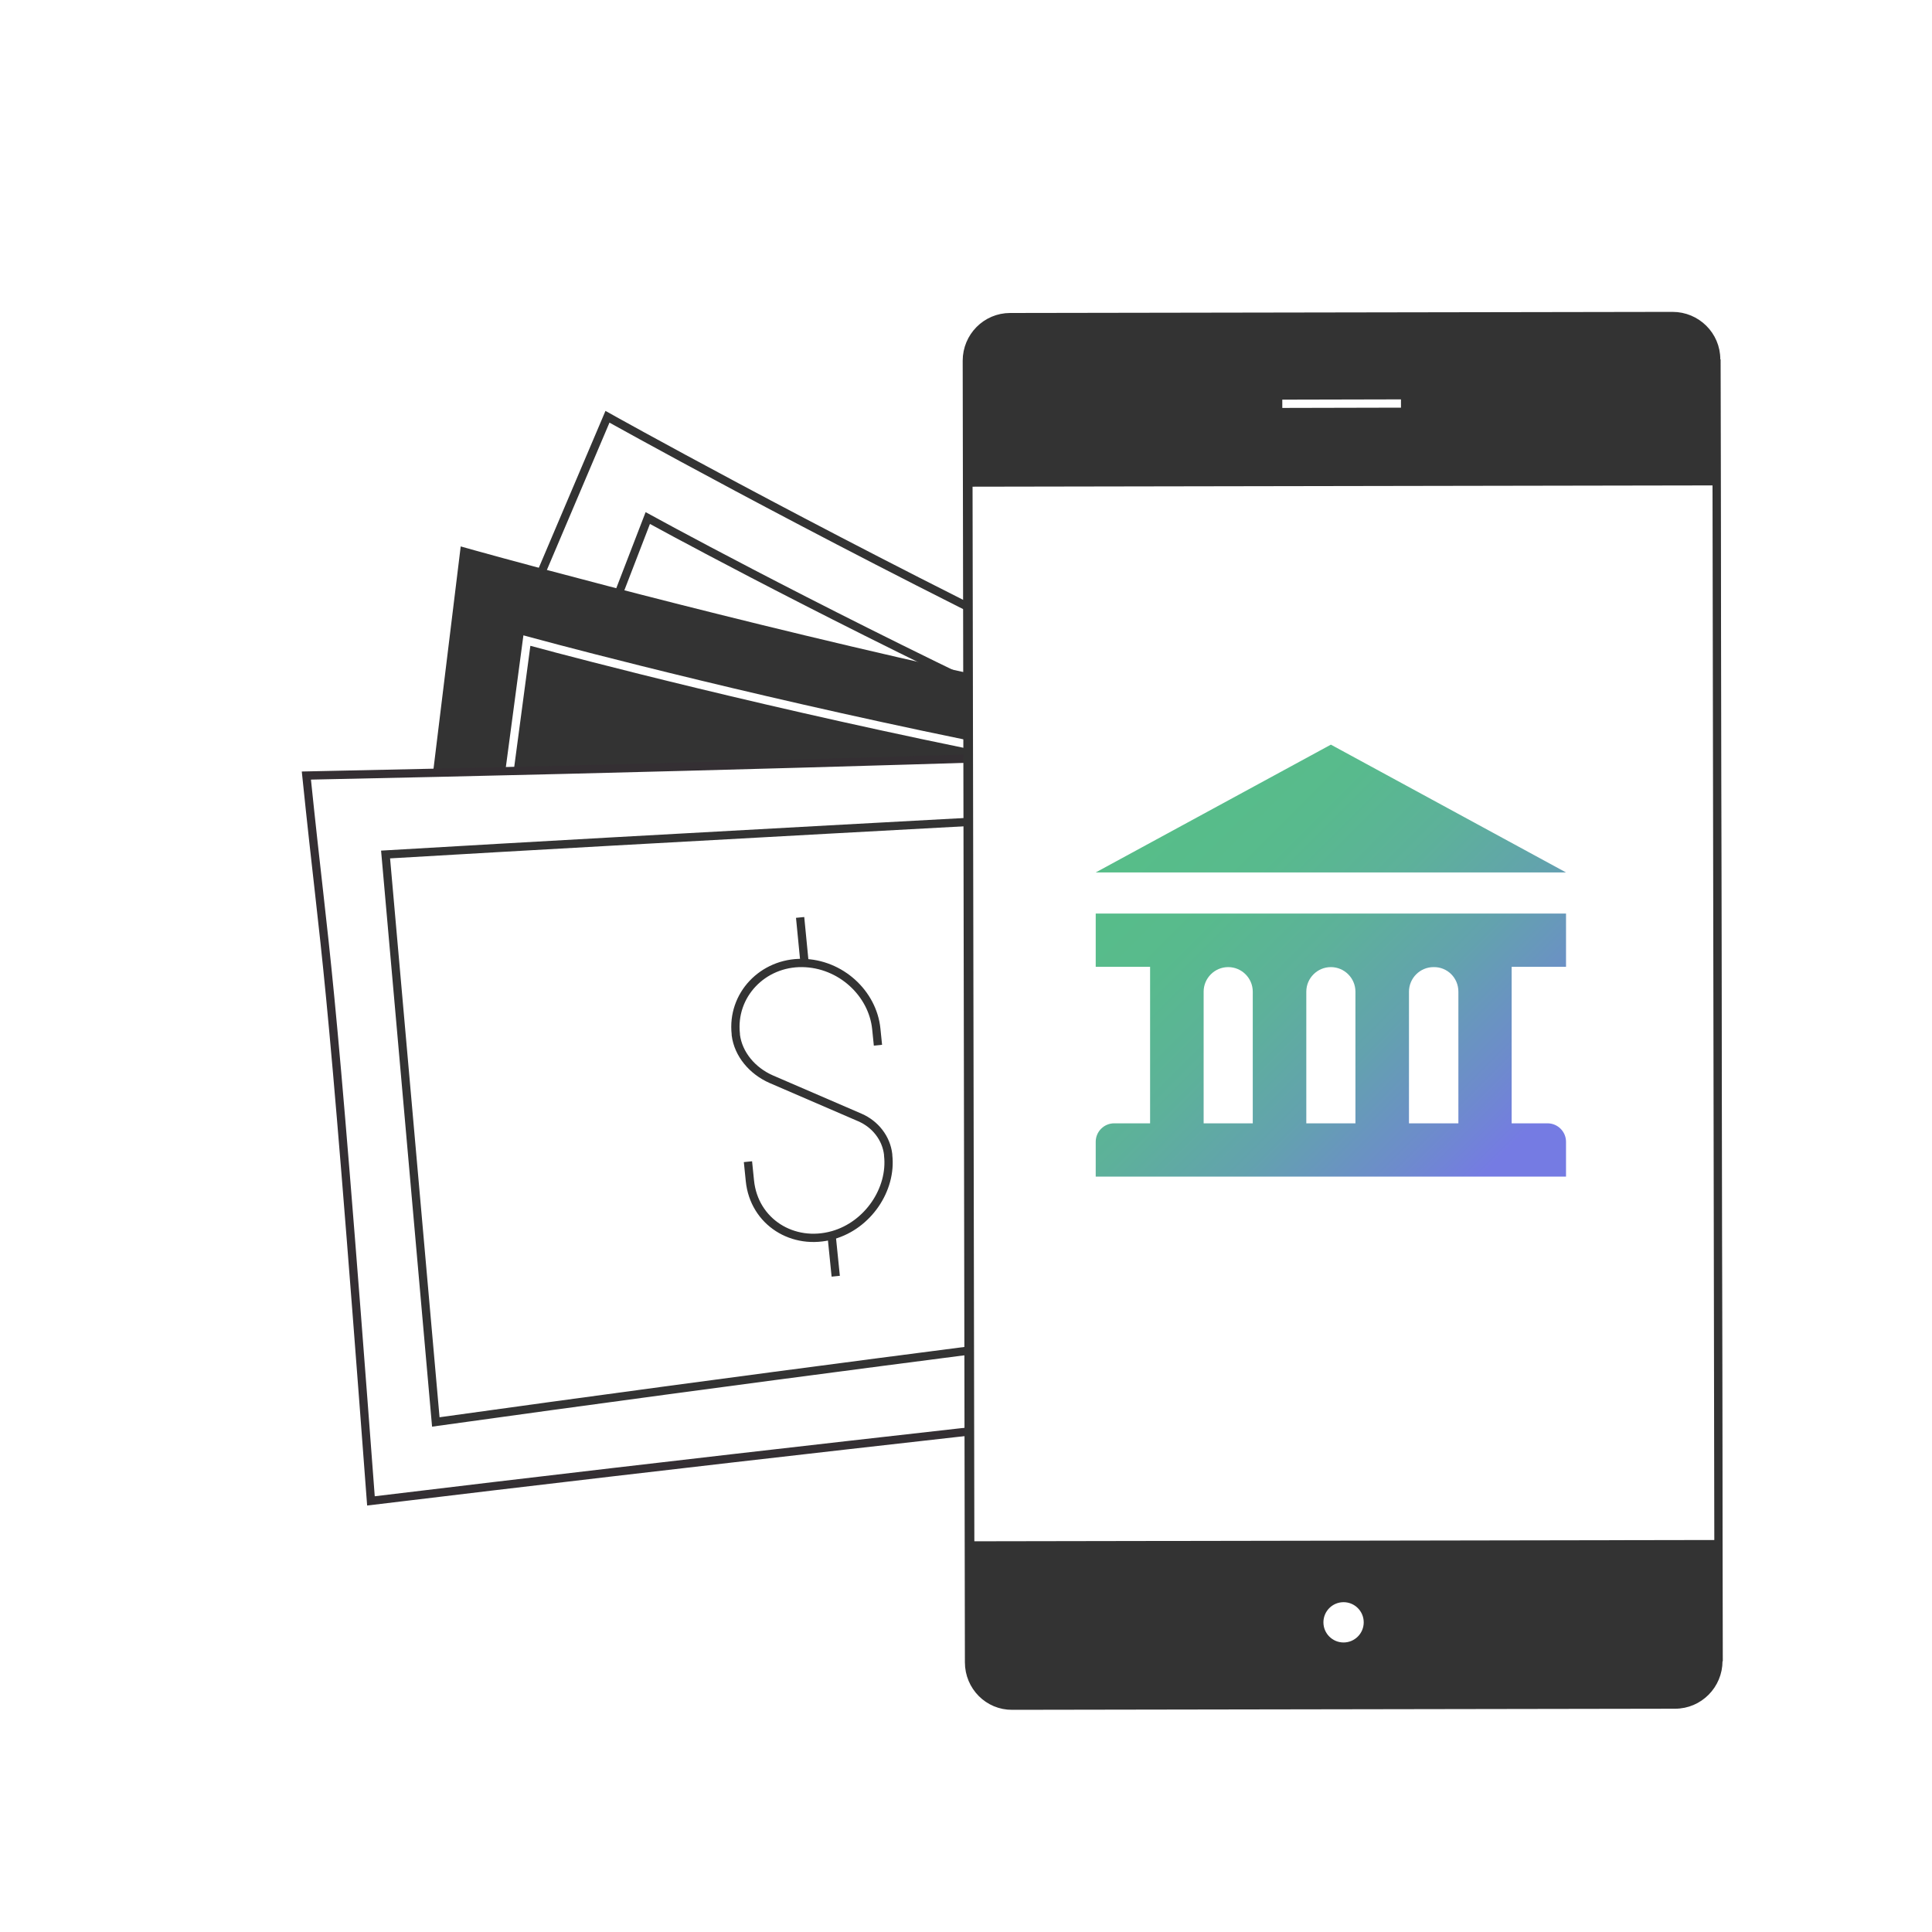 <?xml version="1.0" encoding="utf-8"?>
<!-- Generator: Adobe Illustrator 27.1.1, SVG Export Plug-In . SVG Version: 6.00 Build 0)  -->
<svg version="1.1" xmlns="http://www.w3.org/2000/svg" xmlns:xlink="http://www.w3.org/1999/xlink" x="0px" y="0px"
	 viewBox="0 0 70 70" style="enable-background:new 0 0 70 70;" xml:space="preserve">
<style type="text/css">
	.st0{display:none;}
	.st1{display:inline;fill:#E9E9E9;}
	.st2{fill:#E5ECF0;}
	.st3{fill:#FFFFFF;}
	.st4{fill:url(#SVGID_1_);}
	.st5{fill:url(#SVGID_00000003813651657918891440000004919557581507586959_);}
	.st6{fill:url(#SVGID_00000145751555240265834360000010623863603198632123_);}
	.st7{opacity:0.7;fill:none;stroke:#FFFFFF;stroke-width:6;stroke-miterlimit:10;}
	.st8{fill:url(#SVGID_00000122678114920768347580000000930928740912730813_);}
	.st9{fill:url(#SVGID_00000075123266122176039670000016461380880159170712_);}
	.st10{fill:url(#SVGID_00000118380928777465420940000005545783724154349746_);}
	.st11{fill:url(#SVGID_00000027585115379584755880000003161734220742271153_);}
	.st12{fill:url(#SVGID_00000120539779267004109490000003621856882253381760_);}
	.st13{fill:url(#SVGID_00000011742593503370487530000013246493476435303849_);}
	.st14{fill:url(#SVGID_00000160158286247649507740000004683967115075614132_);}
	.st15{fill:url(#SVGID_00000093178155585490310050000005954319257555630728_);}
	.st16{fill:url(#SVGID_00000088854750614004262120000002108053008095958964_);}
	.st17{opacity:0.5;}
	.st18{opacity:0.3;}
	.st19{opacity:0.65;}
	.st20{fill:#333333;stroke:#333333;stroke-width:2;stroke-miterlimit:10;}
	.st21{fill:#333333;stroke:#FFFFFF;stroke-width:2;stroke-miterlimit:10;}
	.st22{fill:#FFFFFF;stroke:#342F33;stroke-width:2;stroke-miterlimit:10;}
	.st23{fill:none;stroke:#333333;stroke-width:2;stroke-miterlimit:10;}
	.st24{fill:#333333;stroke:#333333;stroke-width:2.5;stroke-miterlimit:10;}
	.st25{fill:none;}
	.st26{fill:none;stroke:#FFFFFF;stroke-width:2;stroke-miterlimit:10;}
	.st27{fill:none;stroke:#333333;stroke-width:2.5;stroke-miterlimit:10;}
	.st28{fill:#323232;}
	.st29{fill:#FFFFFF;stroke:#333333;stroke-width:2;stroke-miterlimit:10;}
	.st30{fill:url(#SVGID_00000060028823605117383560000001130686988354481850_);}
	.st31{fill:url(#SVGID_00000177452074135927424140000014036687163922493858_);}
	.st32{clip-path:url(#SVGID_00000066494445824603777870000004156083471426259086_);}
	.st33{fill:#333333;}
	.st34{fill:url(#SVGID_00000178183352890959918680000006819114132991294371_);}
	.st35{fill:#333333;stroke:#333333;stroke-width:1.705;stroke-miterlimit:10;}
	.st36{fill:#FFFFFF;stroke:#333333;stroke-width:2.623;stroke-miterlimit:10;}
	.st37{fill:none;stroke:#FFFFFF;stroke-width:2.623;stroke-linecap:round;stroke-miterlimit:10;}
	.st38{fill:url(#SVGID_00000077299795960971730850000013543968183776298670_);}
	.st39{fill:url(#SVGID_00000167382675442163193630000015007394778998384806_);}
	.st40{fill:#FFFFFF;stroke:#333333;stroke-width:1.705;stroke-miterlimit:10;}
	.st41{fill:none;stroke:#333333;stroke-width:1.705;stroke-miterlimit:10;}
	.st42{fill:url(#SVGID_00000018926278328985585390000012174607056287103162_);}
	.st43{fill:none;stroke:#FFFFFF;stroke-width:2.623;stroke-miterlimit:10;}
	.st44{fill:none;stroke:#333333;stroke-width:2.623;stroke-miterlimit:10;}
	.st45{fill:url(#SVGID_00000047020527123095376510000007555574943832779430_);}
	.st46{fill:url(#SVGID_00000015340073400788728200000009663166703717974151_);}
	.st47{fill:none;stroke:#FFFFFF;stroke-width:2;stroke-linecap:round;stroke-miterlimit:10;}
	.st48{fill:none;stroke:#333333;stroke-width:10.637;stroke-miterlimit:10;}
	.st49{fill:#333333;stroke:#333333;stroke-width:1.536;stroke-miterlimit:10;}
	.st50{fill:url(#SVGID_00000090985152151840547930000009180899555642238592_);}
	.st51{fill:none;stroke:#333333;stroke-width:1.536;stroke-miterlimit:10;}
	.st52{fill-rule:evenodd;clip-rule:evenodd;fill:#333333;}
	.st53{fill:none;stroke:#FFFFFF;stroke-width:2.364;stroke-miterlimit:10;}
	.st54{clip-path:url(#SVGID_00000147177699822170891560000004105653480368444566_);}
	
		.st55{clip-path:url(#SVGID_00000147177699822170891560000004105653480368444566_);fill:url(#SVGID_00000085943237220539575990000004850851683925813638_);}
	
		.st56{clip-path:url(#SVGID_00000147177699822170891560000004105653480368444566_);fill:none;stroke:#FFFFFF;stroke-width:2;stroke-miterlimit:10;}
	.st57{fill:url(#SVGID_00000016764857640478149200000013352926891500740012_);}
	.st58{clip-path:url(#SVGID_00000000921906014321831480000004205897268984890244_);}
	.st59{fill:#FFFFFF;stroke:#333333;stroke-width:1.3;stroke-miterlimit:10;}
	.st60{fill:none;stroke:#333333;stroke-width:1.3;stroke-miterlimit:10;}
	.st61{filter:url(#Adobe_OpacityMaskFilter);}
	.st62{fill:url(#SVGID_00000003079468666149255920000017993871342803503538_);}
	
		.st63{mask:url(#SVGID_00000118360645143392503340000008503546067072673708_);fill:url(#SVGID_00000090284621769907863690000002862445150044992905_);}
	.st64{fill:none;stroke:url(#SVGID_00000127031761560704315800000008306439966772349877_);stroke-width:1.3;stroke-miterlimit:10;}
	.st65{fill:#333333;stroke:#333333;stroke-miterlimit:10;}
	.st66{fill:url(#SVGID_00000032616952557183553820000017407043258619001505_);}
	.st67{clip-path:url(#SVGID_00000081611127297312158380000009923767044560323202_);}
	.st68{fill:none;stroke:#333333;stroke-miterlimit:10;}
	.st69{clip-path:url(#SVGID_00000130636564609498348080000012281143066169574844_);fill:#FFFFFF;}
	.st70{fill:url(#SVGID_00000033334343816612832470000013548959078574263177_);}
	.st71{fill:url(#SVGID_00000057109652540250960380000009231243528913533830_);}
	.st72{clip-path:url(#SVGID_00000102526488756325221970000007324257931741032883_);}
	.st73{fill:url(#SVGID_00000031906402222476191930000011317108953477592487_);}
	.st74{clip-path:url(#SVGID_00000003099575781514110600000006938772975760260758_);}
	.st75{filter:url(#Adobe_OpacityMaskFilter_00000165228334981006909980000012759391869976342179_);}
	.st76{fill:url(#SVGID_00000008142984811446234650000007241781464167354545_);}
	
		.st77{mask:url(#SVGID_00000048493468742008142230000000656872774662295979_);fill:url(#SVGID_00000160178830874912804820000009850017290110495114_);}
	.st78{fill:none;stroke:url(#SVGID_00000157266011041942278800000015169063870155559302_);stroke-width:2;stroke-miterlimit:10;}
	.st79{fill:url(#SVGID_00000132065168306908986080000007512802960522134696_);}
	.st80{fill:url(#SVGID_00000065075274231021284540000008605342111505812397_);}
	.st81{fill:#FFFFFF;stroke:#262626;stroke-width:2;stroke-miterlimit:10;}
	.st82{fill:#FFFFFF;stroke:#262626;stroke-miterlimit:10;}
	.st83{fill:#262626;}
	.st84{fill:#262626;stroke:#FFFFFF;stroke-width:2;stroke-miterlimit:10;}
	.st85{fill:#FFFFFF;stroke:#262626;stroke-width:2;stroke-miterlimit:3;}
	.st86{fill:#262626;stroke:#262626;stroke-miterlimit:10;}
	.st87{fill:url(#SVGID_00000081607768945444755660000016576050046080718269_);}
	.st88{fill:none;stroke:#262626;stroke-miterlimit:10;}
	.st89{fill:#FFFFFF;stroke:#333333;stroke-width:2;stroke-miterlimit:2;}
	.st90{fill:none;stroke:#444444;stroke-width:2.19;stroke-miterlimit:10;}
	.st91{fill:none;stroke:#FFFFFF;stroke-width:3;stroke-miterlimit:10;}
	.st92{fill:none;stroke:#262626;stroke-width:2;stroke-miterlimit:10;}
	.st93{opacity:0.2;}
	.st94{fill:#FFFFFF;stroke:#343434;stroke-width:0.248;stroke-miterlimit:10;}
	.st95{fill:#FFFFFF;stroke:#343434;stroke-width:0.259;stroke-miterlimit:10;}
	.st96{fill:#FFFFFF;stroke:#342F33;stroke-width:0.259;stroke-miterlimit:10;}
	.st97{fill:#343434;}
	.st98{fill:url(#SVGID_00000044867306913127905690000010608497004308153993_);}
	.st99{fill:url(#SVGID_00000135681652816588493900000002373546414221930639_);}
	.st100{fill:none;stroke:#FFFFFF;stroke-width:0.259;stroke-linejoin:bevel;}
	.st101{fill:none;stroke:#333333;stroke-width:0.259;stroke-linejoin:bevel;}
	.st102{fill:none;stroke:#333333;stroke-width:0.259;stroke-miterlimit:10;}
	.st103{fill:#FFFFFF;stroke:#333333;stroke-width:0.248;stroke-miterlimit:10;}
	.st104{clip-path:url(#SVGID_00000159460916097931131760000010340364679896821687_);}
	.st105{fill:none;stroke:#333333;stroke-width:0.248;stroke-miterlimit:10;}
	.st106{fill:#FFFFFF;stroke:#323333;stroke-width:0.248;stroke-miterlimit:10;}
	.st107{clip-path:url(#SVGID_00000077326162240367810380000000424199602035535034_);fill:#FFFFFF;}
	.st108{fill:#FFFFFF;stroke:#333333;stroke-width:0.25;stroke-miterlimit:10;}
	.st109{clip-path:url(#SVGID_00000044856663926637978010000014408903213145233045_);}
	.st110{fill-rule:evenodd;clip-rule:evenodd;fill:#78C194;}
	.st111{fill:none;stroke:#444444;stroke-width:0.25;stroke-linecap:square;stroke-linejoin:bevel;}
	.st112{fill:none;stroke:#444444;stroke-width:0.25;stroke-linecap:square;stroke-linejoin:round;}
	.st113{fill:none;stroke:#333333;stroke-width:0.25;stroke-miterlimit:10;}
	.st114{fill:none;stroke:#FFFFFF;stroke-width:0.25;stroke-miterlimit:10;}
	.st115{fill-rule:evenodd;clip-rule:evenodd;fill:#FFFFFF;}
	.st116{fill:#FFFFFF;stroke:#333333;stroke-width:0.25;}
	.st117{fill:none;stroke:#333333;stroke-width:0.25;}
	.st118{fill:none;stroke:#343434;stroke-width:0.25;}
	.st119{fill:url(#SVGID_00000069382902700047974200000012371777522173358722_);}
	.st120{fill:#FFFFFF;stroke:#333333;stroke-width:0.237;stroke-miterlimit:10;}
	.st121{fill:url(#SVGID_00000048471482081473962020000000676242024735206072_);}
	.st122{fill:url(#SVGID_00000034056158620114771930000011584998107096225421_);}
	.st123{fill:url(#SVGID_00000151538101858990260230000003017625410817452460_);}
	.st124{fill:url(#SVGID_00000074412638440219700300000001009225799255904429_);}
	.st125{fill:url(#SVGID_00000153692935273266624930000011986972690040236678_);}
	.st126{fill:url(#SVGID_00000098208746249285871600000003860782673105098152_);}
	.st127{clip-path:url(#SVGID_00000072981581256838266100000014621965463949073562_);}
	.st128{fill:none;stroke:#FFFFFF;stroke-width:0.237;stroke-miterlimit:10;}
	.st129{fill:none;stroke:#333333;stroke-width:0.237;stroke-miterlimit:10;}
	.st130{clip-path:url(#SVGID_00000177463462155436799240000016093025756549176221_);fill:#FFFFFF;}
	.st131{clip-path:url(#SVGID_00000109031430443925831750000001647288034158568368_);fill:#FFFFFF;}
	.st132{clip-path:url(#SVGID_00000100346218444345144960000014457388271628373659_);fill:#FFFFFF;}
	.st133{clip-path:url(#SVGID_00000130614469017157564360000002760333350356904614_);fill:#FFFFFF;}
	.st134{clip-path:url(#SVGID_00000032629283314046481380000006343953498354907559_);fill:#FFFFFF;}
	.st135{clip-path:url(#SVGID_00000002370623763930161300000013591506994565479816_);fill:#FFFFFF;}
	.st136{clip-path:url(#SVGID_00000002368673948283797970000011446436048573921933_);fill:#FFFFFF;}
	.st137{clip-path:url(#SVGID_00000053520889069852044730000015079855713705785749_);fill:#FFFFFF;}
	.st138{fill:none;stroke:#333333;stroke-width:0.3;stroke-miterlimit:10;}
	.st139{clip-path:url(#SVGID_00000113316139659032202700000002244687149511475861_);}
	.st140{fill:#FFFFFF;stroke:#333333;stroke-width:0.3;stroke-miterlimit:10;}
	.st141{fill:#333333;stroke:#333333;stroke-width:0.3;stroke-miterlimit:10;}
	.st142{fill:#333333;stroke:#FFFFFF;stroke-width:0.3;stroke-miterlimit:10;}
	.st143{fill:#FFFFFF;stroke:#342F33;stroke-width:0.3;stroke-miterlimit:10;}
	.st144{fill:none;stroke:#FFFFFF;stroke-width:0.3;stroke-miterlimit:10;}
	.st145{fill:url(#SVGID_00000020371478899398154180000005213852224601720462_);}
	.st146{fill:url(#SVGID_00000083771447761402209110000010781384459462438817_);}
	.st147{clip-path:url(#SVGID_00000092430377705783504540000002255881523349432707_);}
	.st148{fill:none;stroke:#FFFFFF;stroke-width:0.3;stroke-linecap:round;stroke-miterlimit:10;}
	.st149{fill:url(#SVGID_00000115482748142439516790000015065718693554689169_);}
	.st150{fill:none;stroke:#FFFFFF;stroke-width:0.3;}
	.st151{fill:#333333;stroke:#333333;stroke-width:0.3;stroke-linejoin:bevel;}
	.st152{fill:#FFFFFF;stroke:#333333;stroke-width:0.3;stroke-linejoin:bevel;}
	.st153{fill:none;stroke:#333333;stroke-width:0.3;stroke-linejoin:bevel;}
	.st154{fill:url(#SVGID_00000134970666563696073270000010567876707843869591_);}
	.st155{fill:url(#SVGID_00000172410781105149545410000002850411962051535529_);}
	.st156{fill:url(#SVGID_00000021821731880122743040000006822159099235065505_);}
	.st157{fill:#333333;stroke:#333333;stroke-width:0.3;stroke-linejoin:round;stroke-miterlimit:10;}
	.st158{fill:none;stroke:#333333;stroke-width:0.3;}
	.st159{display:inline;opacity:0.5;fill:#AFAFAF;}
</style>
<g id="圖層_4" class="st0">
</g>
<g id="圖層_3">
</g>
<g id="圖層_1">
	<g>
		<g>
			<g>
				<defs>
					<rect id="SVGID_00000044151792493077145380000007788093619536542360_" x="1.73" width="51.52" height="70"/>
				</defs>
				<clipPath id="SVGID_00000132781624606867576530000000886753000544880770_">
					<use xlink:href="#SVGID_00000044151792493077145380000007788093619536542360_"  style="overflow:visible;"/>
				</clipPath>
				<g style="clip-path:url(#SVGID_00000132781624606867576530000000886753000544880770_);">
					<g>
						<path class="st140" d="M57.75,52.36L13.69,34.68l8.32-19.58c0,0,28.81,16.13,41.48,18.36S57.75,52.36,57.75,52.36z"/>
						<path class="st140" d="M55.84,51.44L15.98,38.19l7.49-19.42c0,0,22.57,12.42,37.34,16.09S55.84,51.44,55.84,51.44z"/>
					</g>
					<g>
						<path class="st141" d="M60.26,47.88l-46.53-2.63l3.09-25.26c0,0,31.77,8.96,44.62,8.18S60.26,47.88,60.26,47.88z"/>
						<path class="st142" d="M58.19,47.43l-41.85-3.58l2.75-20.64c0,0,24.85,6.81,40.07,6.93S58.19,47.43,58.19,47.43z"/>
					</g>
					<g>
						<path class="st143" d="M11.1,28.1c25.5-0.52,45.6-1.38,45.6-1.38l3.32,22.46c0,0-22.9,2.34-46.58,5.2
							C11.88,33.57,11.85,35.38,11.1,28.1z"/>
						<path class="st138" d="M56.47,28.34c0.77,0.37-20.38,1.32-42.5,2.62l1.82,20.56c22.38-3.12,42.66-5.47,42.66-5.47L56.47,28.34
							z"/>
						<g>
							<g>
								<path class="st138" d="M31.81,37.87l-0.06-0.59c-0.13-1.29-1.29-2.37-2.68-2.39c-1.43-0.02-2.57,1.16-2.41,2.58
									c0,0.01,0,0.02,0,0.03c0.09,0.7,0.6,1.3,1.28,1.6l3.22,1.39c0.55,0.24,0.95,0.74,1.02,1.34c0,0.01,0,0.02,0,0.03
									c0.14,1.23-0.73,2.53-2,2.89c-1.45,0.41-2.86-0.48-3.01-1.97l-0.07-0.69"/>
							</g>
							<line class="st138" x1="28.99" y1="33.24" x2="29.15" y2="34.88"/>
							<line class="st138" x1="30.13" y1="44.76" x2="30.28" y2="46.24"/>
						</g>
					</g>
				</g>
			</g>
			<g>
				<g>
					<path class="st141" d="M36.68,61.8l24.01-0.04c0.87,0,1.57-0.71,1.57-1.58l-0.08-47.16c0-0.87-0.71-1.57-1.58-1.57L36.6,11.49
						c-0.87,0-1.57,0.71-1.57,1.58l0.08,47.16C35.11,61.1,35.81,61.81,36.68,61.8z"/>
					<circle class="st3" cx="48.68" cy="58.78" r="0.73"/>
					<line class="st144" x1="50.76" y1="14.62" x2="46.46" y2="14.63"/>
				</g>
				
					<rect x="35.04" y="17.61" transform="matrix(-1 1.722038e-03 -1.722038e-03 -1 97.255 73.347)" class="st3" width="27.11" height="38.21"/>
				<line class="st138" x1="62.27" y1="60.19" x2="62.19" y2="13.02"/>
				<line class="st138" x1="35.16" y1="60.19" x2="35.08" y2="13.02"/>
			</g>
			<g>
				<linearGradient id="SVGID_1_" gradientUnits="userSpaceOnUse" x1="44.371" y1="27.753" x2="56.457" y2="39.839">
					<stop  offset="9.379439e-04" style="stop-color:#57BD89"/>
					<stop  offset="0.206" style="stop-color:#58BA8D"/>
					<stop  offset="0.42" style="stop-color:#5DB19A"/>
					<stop  offset="0.636" style="stop-color:#63A2AE"/>
					<stop  offset="0.854" style="stop-color:#6D8CCB"/>
					<stop  offset="1" style="stop-color:#757BE3"/>
				</linearGradient>
				<polygon class="st4" points="56.74,31.61 39.7,31.61 48.22,26.98 				"/>
				
					<linearGradient id="SVGID_00000044858174550851116140000009757043932631549619_" gradientUnits="userSpaceOnUse" x1="41.241" y1="30.883" x2="53.327" y2="42.969">
					<stop  offset="9.379439e-04" style="stop-color:#57BD89"/>
					<stop  offset="0.206" style="stop-color:#58BA8D"/>
					<stop  offset="0.42" style="stop-color:#5DB19A"/>
					<stop  offset="0.636" style="stop-color:#63A2AE"/>
					<stop  offset="0.854" style="stop-color:#6D8CCB"/>
					<stop  offset="1" style="stop-color:#757BE3"/>
				</linearGradient>
				<path style="fill:url(#SVGID_00000044858174550851116140000009757043932631549619_);" d="M56.74,35.03V33.1H39.7v1.93h1.97v5.67
					h-1.3c-0.37,0-0.67,0.3-0.67,0.67v1.26h17.04v-1.26c0-0.37-0.3-0.67-0.67-0.67h-1.3v-5.67H56.74z M43.61,40.7v-4.77
					c0-0.49,0.4-0.89,0.89-0.89c0.49,0,0.89,0.4,0.89,0.89v4.77H43.61z M47.33,40.7v-4.77c0-0.49,0.4-0.89,0.89-0.89
					c0.49,0,0.89,0.4,0.89,0.89v4.77H47.33z M52.84,35.93v4.77h-1.79v-4.77c0-0.49,0.4-0.89,0.89-0.89
					C52.44,35.03,52.84,35.43,52.84,35.93z"/>
			</g>
		</g>
	</g>
</g>
<g id="check" class="st0">
</g>
</svg>
